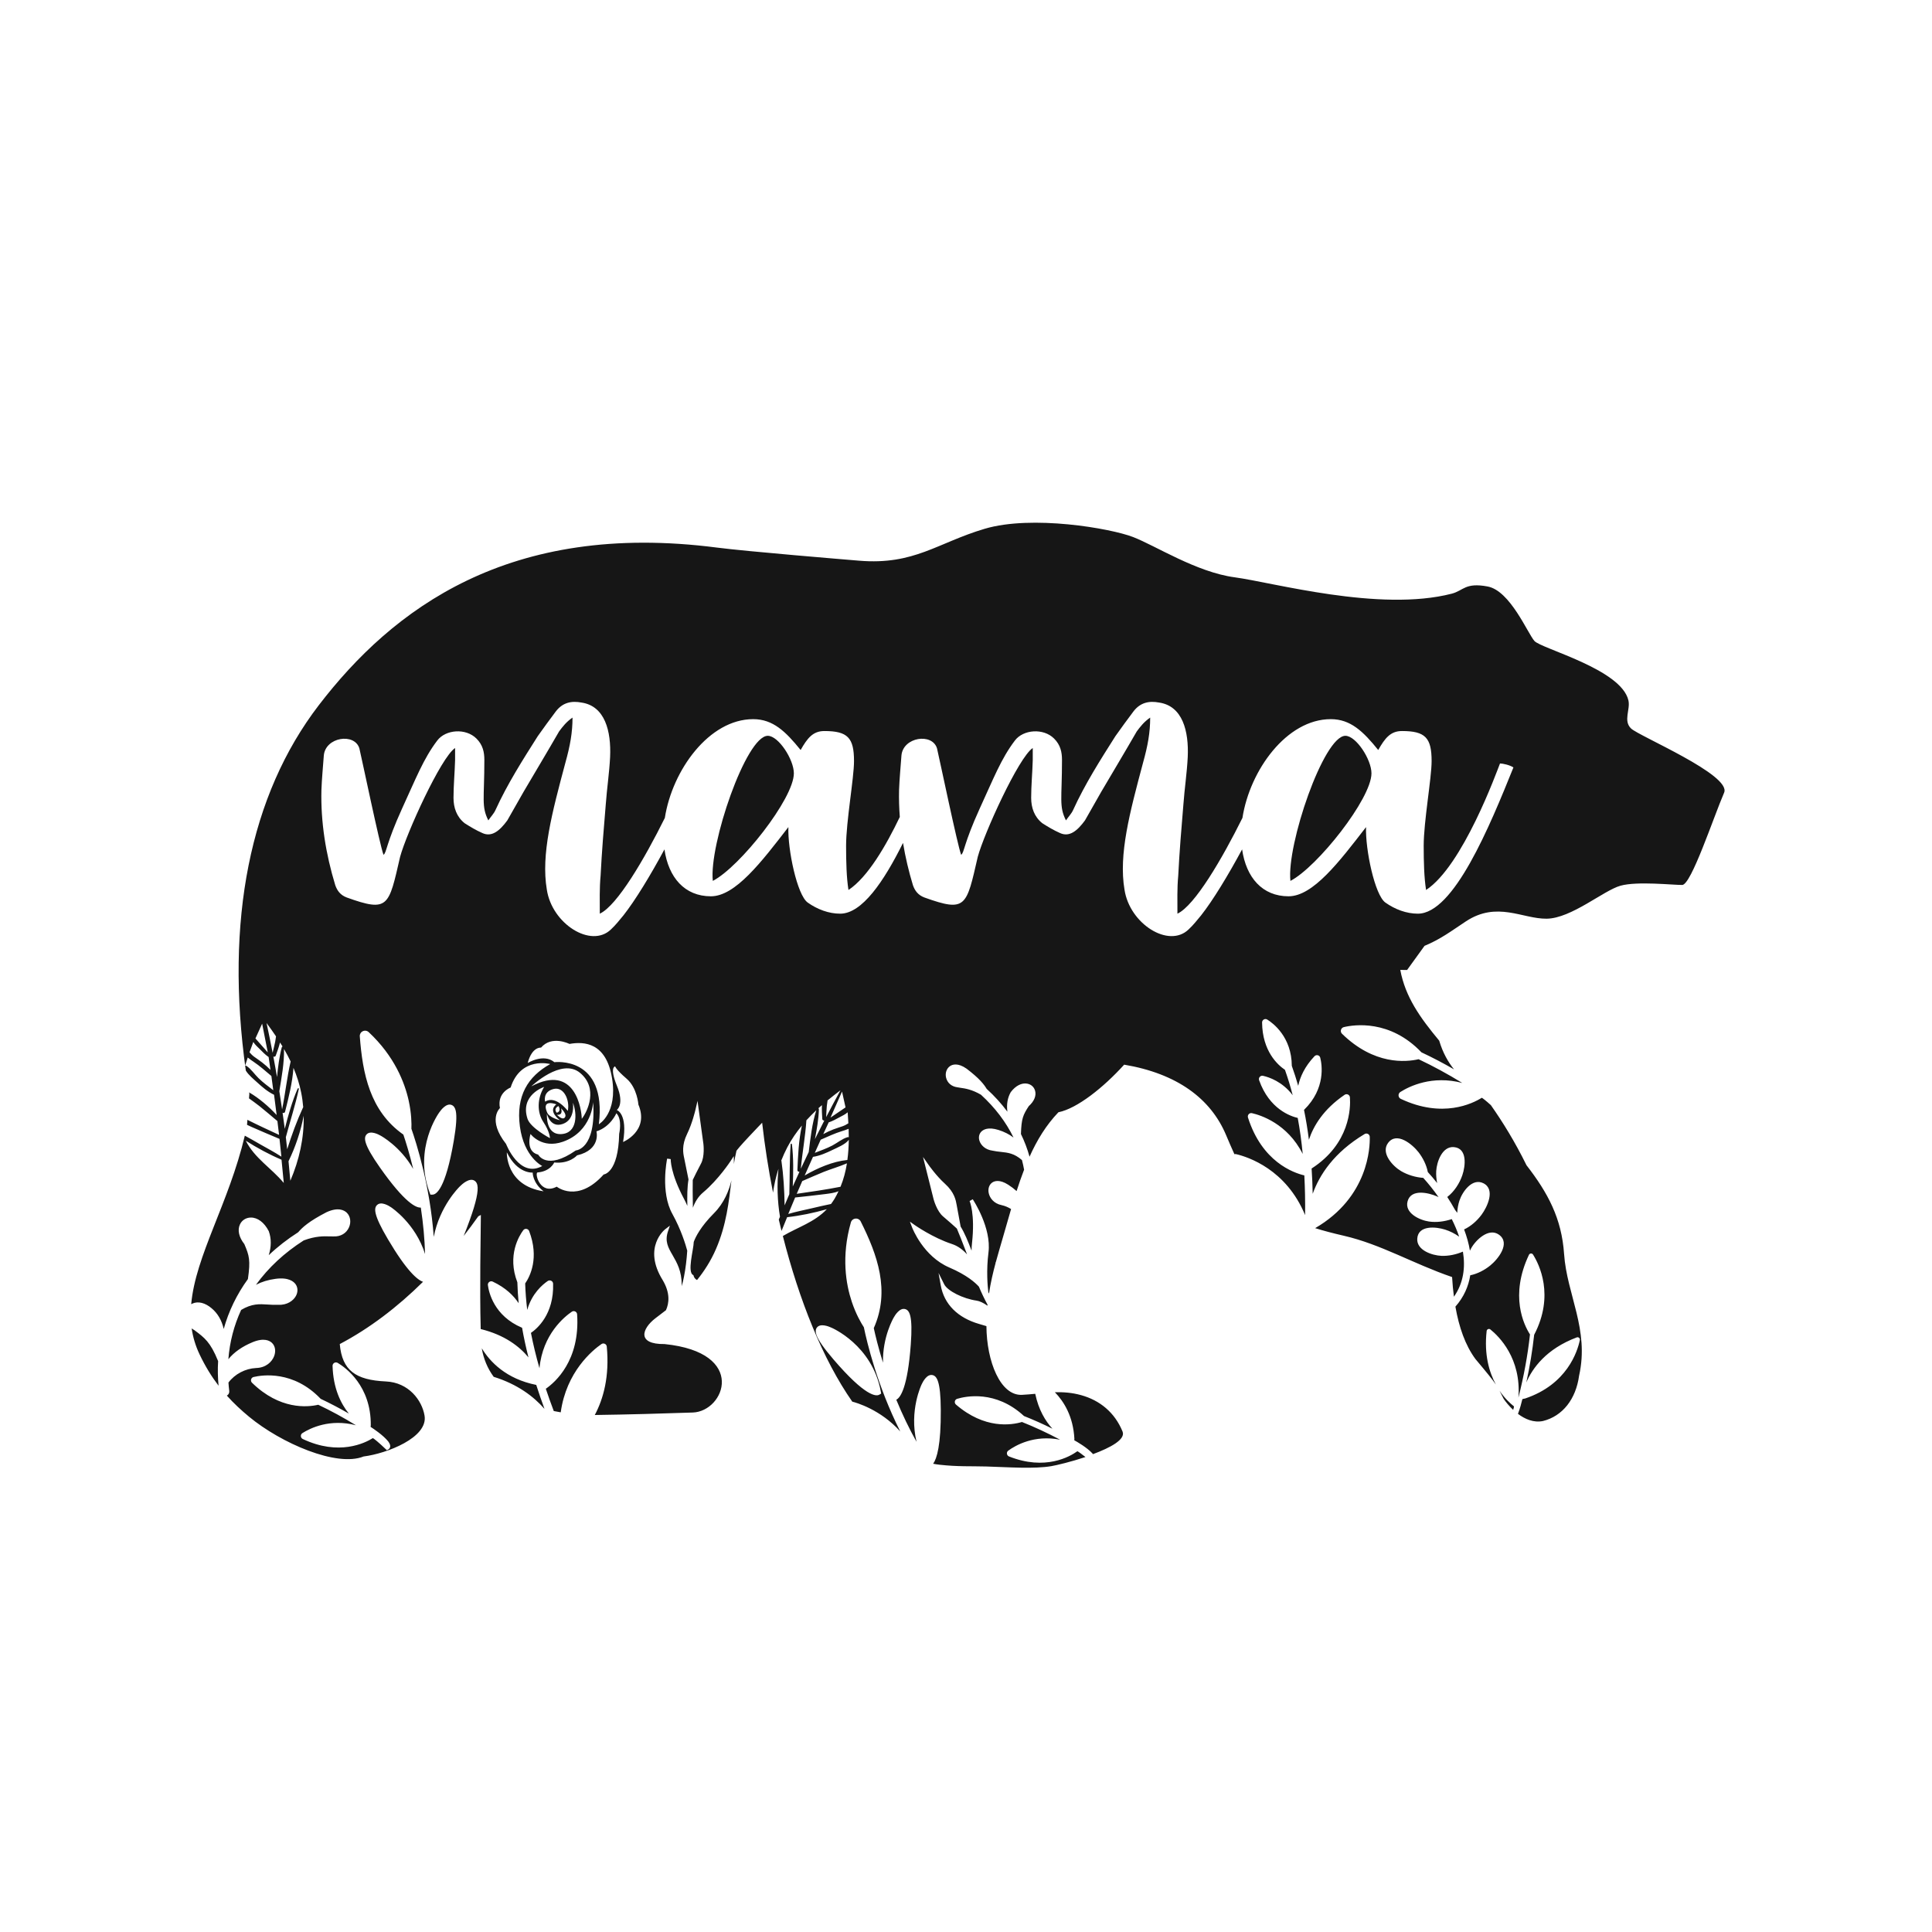 <?xml version="1.0" encoding="utf-8"?>
<!-- Generator: Adobe Illustrator 21.0.0, SVG Export Plug-In . SVG Version: 6.00 Build 0)  -->
<svg version="1.1" id="Layer_1" xmlns="http://www.w3.org/2000/svg" xmlns:xlink="http://www.w3.org/1999/xlink" x="0px" y="0px"
	 viewBox="0 0 600 600" style="enable-background:new 0 0 600 600;" xml:space="preserve">
<style type="text/css">
	.st0{fill:#161616;}
</style>
<path class="st0" d="M470.14,436.73c0.08,0.06,0.02,0.44-0.21,1.12c-1.28-1.2-2.29-2.46-2.93-3.38c-0.59-1.1-0.93-1.83-1.3-2.55
	C467.36,434.34,469.1,435.92,470.14,436.73z M335.77,433.28c-2.84-0.79-5.51-0.98-8.17-0.91c2.82,2.9,5.68,7.5,6.06,14.42
	c0.01,0.1-0.01,0.23-0.02,0.36c0,0.04-0.01,0.09-0.01,0.14c0.89,0.49,3.92,2.23,5.62,4.07c0.07,0.08,0.12,0.16,0.18,0.24
	c5.43-2.01,10.19-4.57,9.19-7.02C346.18,438.61,341.53,434.88,335.77,433.28z M227.16,366.55c-0.75,3.16-2.28,7.06-5.4,10.2
	c-4.16,4.18-5.74,7.36-6.31,8.94c-0.03,2.32-2.16,9.57-0.11,10.31c0.17,0.76,0.57,1.24,1.13,1.53c2.21-2.74,4.29-5.94,5.9-9.67
	C225.61,380.35,226.35,373.19,227.16,366.55z M67.74,422.71l-0.03-0.08c-2.38-5.85-4.17-7.18-7.34-9.54
	c-0.31-0.16-0.59-0.35-0.85-0.55c0.4,2.72,1.19,5.41,2.47,8.1c1.78,3.74,3.75,6.91,5.89,9.71
	C67.64,427.82,67.58,425.26,67.74,422.71z M169.02,437.46c0.02,0,0.03,0.01,0.05,0.01c-0.91-2.49-1.76-4.95-2.53-7.37
	c-9.38-1.88-14.36-7.17-16.92-11.38c0.53,3.19,1.74,6.19,3.7,8.86C160.79,429.9,165.77,433.75,169.02,437.46z M238.44,228.51
	c-6.75,0-18.29,33.89-17.07,45.06c8.35-4.3,25.17-25.54,25.17-33.4C246.55,235.87,241.76,228.51,238.44,228.51z M417.82,228.51
	c-6.75,0-18.29,33.89-17.07,45.06c8.35-4.3,25.17-25.54,25.17-33.4C425.93,235.87,421.14,228.51,417.82,228.51z M535.44,246.17
	c-3.29,7.61-10.22,28.63-13.01,28.66c-2.79,0.04-13.97-1.22-19.19,0.24c-5.22,1.46-15.23,10.14-22.9,10.24
	c-7.5,0.09-15.42-5.56-25.11,0.84c-4.42,2.92-7.82,5.52-12.83,7.59l-5.41,7.49c-0.7,0-1.4,0-2.12-0.01
	c1.58,8.43,6.13,14.79,12.09,21.97c1.11,3.79,2.82,6.71,4.6,8.91c-3.36-1.94-6.75-3.71-10.12-5.29c-9.77-10.25-20.91-8.59-24.1-7.83
	c-0.43,0.1-0.77,0.43-0.89,0.86c-0.12,0.43,0,0.89,0.32,1.2c9.96,9.74,19.83,8.83,23.79,7.91c4.49,2.12,9.04,4.59,13.56,7.37
	c-9.33-2.45-16.4,1.02-19.23,2.81c-0.37,0.23-0.58,0.66-0.56,1.1c0.03,0.45,0.29,0.84,0.69,1.03l0,0
	c12.96,6.13,22.33,1.45,25.17-0.34c0.34,0.19,1.2,0.84,2.81,2.29c3.71,5.28,7.47,11.36,11.07,18.67
	c6.65,8.57,10.92,16.53,11.67,27.55c0.86,12.66,7.89,23.43,4.66,37.8c-0.99,7.29-5.12,12.56-11.21,14.08
	c-2.91,0.6-5.6-0.59-7.77-2.22c0.63-1.7,1.1-3.42,1.34-4.48c0.05-0.21,0.58-0.2,0.87-0.29c13.05-4.37,16.27-14.62,17.01-18.16
	c0.11-0.55-0.44-1.01-0.96-0.82c-9.54,3.59-13.79,9.62-15.67,13.99c1.08-4.93,1.9-9.88,2.44-14.82c0-0.01,0.01-0.01,0.02-0.02
	c6.35-12.21,1.55-21.82-0.38-24.88c-0.3-0.47-1.02-0.42-1.26,0.08c-6.02,12.7-1.6,21.74,0.32,24.73
	c-0.71,6.55-1.94,13.11-3.59,19.63c0.93-12.22-6.05-19.04-8.71-21.18c-0.44-0.35-1.1-0.07-1.16,0.49
	c-0.82,7.34,0.78,12.78,2.87,16.62c-1.02-1.48-2.73-3.63-6.35-7.92c-3.16-4.29-5.11-9.88-6.22-16.27c2.62-2.98,4.06-6.29,4.61-9.74
	c2.25-0.45,4.46-1.62,6.22-3.05c2.42-1.96,6.39-6.93,2.69-9.56c-3.17-2.26-7.19,1.63-8.64,4.24c-0.13,0.24-0.25,0.48-0.37,0.73
	c-0.36-2.21-0.99-4.42-1.81-6.6c2.13-0.99,4.05-2.71,5.43-4.58c1.79-2.42,4.34-7.84,0.59-9.75c-3.47-1.76-6.53,2.56-7.47,5.38
	c-0.4,1.21-0.62,2.51-0.68,3.82c-0.02-0.03-0.03-0.06-0.05-0.1c-0.19-0.28-0.4-0.55-0.62-0.82c-0.76-1.38-1.58-2.73-2.43-4.03
	c0.01-0.01,0.02-0.01,0.03-0.02c2.16-1.67,3.79-4.22,4.66-6.77c0.97-2.83,1.61-8.37-2.66-8.7c-3.6-0.28-5.29,4.57-5.46,7.42
	c-0.07,1.23,0.04,2.5,0.29,3.75c-0.96-1.22-1.93-2.36-2.9-3.42c-0.42-2.21-1.52-4.39-2.87-6.14c-1.9-2.45-6.79-6.56-9.49-2.88
	c-2.31,3.14,1.49,7.22,4.07,8.73c2.05,1.2,4.49,1.92,6.87,2.1c1.59,1.76,3.22,3.78,4.76,5.98c-0.17-0.08-0.35-0.17-0.52-0.25
	c-2.7-1.16-8.03-2.37-9.1,1.53c-1.01,3.67,3.73,5.87,6.63,6.29c2.34,0.34,4.83,0.01,7.09-0.75c0.89,1.78,1.67,3.61,2.29,5.46
	c-1.33-0.96-2.83-1.71-4.34-2.19c-2.86-0.91-8.39-1.46-8.67,2.81c-0.23,3.62,4.65,5.21,7.51,5.33c2.23,0.09,4.58-0.41,6.67-1.31
	c0.81,4.91,0.18,9.77-2.79,14.01c-0.26-1.98-0.45-4.02-0.57-6.11c-12.16-4.17-22.03-10.16-33.66-12.84
	c-3.31-0.76-6.24-1.53-8.87-2.35c16.64-9.66,17.05-25.28,16.96-28.36c-0.01-0.37-0.21-0.7-0.54-0.89c-0.33-0.18-0.74-0.17-1.05,0.02
	c-9.56,5.73-14.05,12.74-16.13,18.56c-0.06-2.67-0.17-5.3-0.34-7.85c11.93-7.68,12.13-18.84,11.9-22.1
	c-0.03-0.38-0.25-0.7-0.59-0.87c-0.34-0.16-0.75-0.14-1.06,0.08c-6.6,4.5-9.68,9.69-11.09,13.96c-0.4-3.19-0.91-6.3-1.52-9.28
	c0.02-0.02,0.04-0.04,0.06-0.05c6.74-6.62,5.52-14.04,4.98-16.16c-0.09-0.37-0.38-0.66-0.75-0.75c-0.37-0.1-0.77,0.02-1.03,0.29
	c-3.09,3.26-4.49,6.51-5.06,9.2c-0.6-2.11-1.27-4.18-1.99-6.2c-0.05-8.99-5.85-13.28-7.63-14.38c-0.32-0.2-0.73-0.21-1.06-0.02
	c-0.34,0.19-0.54,0.54-0.54,0.93c0.09,8.91,4.86,13.19,7.1,14.7c0.9,2.53,1.71,5.18,2.41,7.89c-3.19-4.22-7.34-5.61-9.22-6.03
	c-0.37-0.08-0.76,0.04-1.01,0.33c-0.26,0.29-0.33,0.69-0.2,1.05c3.19,8.98,9.8,11.2,11.99,11.7c0.66,3.55,1.18,7.3,1.55,11.19
	c-4.78-9.48-13.12-12.07-15.77-12.67c-0.37-0.08-0.74,0.04-1,0.32c-0.26,0.28-0.34,0.68-0.23,1.04
	c4.35,13.71,14.06,17.16,17.5,17.97c0.21,3.93,0.29,7.99,0.24,12.33c-5.87-14.22-17.73-18.06-21.41-18.93
	c-0.18-0.04-0.37-0.04-0.54,0.02c-0.83-1.82-1.68-3.77-2.57-5.89c-4.78-11.42-15.3-19.16-31.67-21.92
	c-6.42,7.09-14.61,13.62-20.42,14.78c-3.83,4.01-6.65,8.63-8.97,13.81c-0.66-2.4-1.55-4.75-2.67-7.05c0.15-4.88,0.67-5.94,2.43-8.66
	c1.67-1.49,2.39-3.22,1.97-4.76c-0.31-1.16-1.22-1.99-2.43-2.22c-1.72-0.33-3.63,0.63-5.14,2.64c-0.99,1.75-1.34,3.78-1.04,6.06
	c-1.85-2.5-4.01-4.87-6.43-7.08c-0.83-1.39-2.24-3.23-6.26-6.29c-2.71-1.88-4.39-1.29-5.14-0.77c-1.06,0.73-1.55,2.16-1.21,3.57
	c0.39,1.64,1.71,2.76,3.48,2.99c0.29,0.07,0.63,0.11,1.02,0.17c1.41,0.2,3.53,0.5,6.34,2.15c4.34,3.97,7.74,8.43,10.11,13.3
	c-1.31-1-2.86-1.79-4.63-2.35c-3.25-1.03-4.76-0.12-5.37,0.5c-0.73,0.75-0.94,1.85-0.55,2.94c0.43,1.25,1.74,2.69,4.05,2.98
	c0.89,0.2,1.74,0.29,2.57,0.38c2.21,0.24,4.12,0.44,6.55,2.54c0.26,0.99,0.48,1.99,0.66,2.99c-0.82,2.13-1.59,4.34-2.33,6.64
	c-0.77-0.7-1.64-1.36-2.61-1.98c-2.68-1.71-4.25-1.15-4.95-0.68c-0.96,0.66-1.38,1.92-1.1,3.27c0.31,1.49,1.53,3.26,4.03,3.76
	c1.03,0.23,2.02,0.65,2.92,1.21c-0.85,2.87-1.69,5.86-2.58,8.95c-0.77,2.68-1.52,5.18-2.2,7.68l-0.16-0.04l0.13,0.15
	c-0.82,3.05-1.54,6.11-2.05,9.5c-0.07-0.15-0.14-0.28-0.21-0.43c-0.23-1.91-0.66-6.76,0.05-12.34c0.96-7.61-4.65-16.15-4.89-16.51
	l-0.98,0.55c0.02,0.04,1.77,3.92,0.75,13.11c-0.08,0.76-0.13,1.53-0.14,2.3c-1.1-2.91-2.14-5.45-3.39-7.48
	c-0.23-1.23-0.96-5.14-1.23-6.7c-0.26-1.48-0.69-3.94-3.65-6.61c-2.63-2.37-5.03-5.77-5.05-5.81l-1.75-2.49l3.28,13.1
	c0.04,0.15,1.01,3.77,3,5.41c1.54,1.28,3.53,3.08,4.23,3.72c0.6,1.43,1.68,4.06,3.17,8.03c-1.24-1.39-2.81-2.62-4.73-3.24
	c-5.93-1.95-11.46-5.83-11.52-5.87l-1.5-1.06l0.65,1.72c0.14,0.37,3.5,9.04,11.6,12.52c5.42,2.33,8.06,4.7,9.18,5.95
	c0.82,1.97,1.72,3.84,2.68,5.61c-0.01,0.1-0.02,0.19-0.03,0.29c-1.28-0.89-2.4-1.42-3.34-1.56c-4.27-0.61-9.08-3.03-10.1-5.09
	l-1.75-3.52l0.69,3.87c1.03,5.82,5.26,10.07,11.92,11.98c0.82,0.24,1.56,0.46,2.26,0.67c0.07,10.93,4.32,21.71,11.09,21.34
	c1.4-0.08,2.74-0.19,4.07-0.32c1.03,4.97,3.16,8.47,5.34,10.84c-2.94-1.46-5.9-2.78-8.83-3.94c-8.8-8.14-18.12-6.14-20.77-5.34
	c-0.36,0.11-0.62,0.4-0.7,0.77c-0.08,0.37,0.05,0.75,0.33,1c8.93,7.7,17.22,6.4,20.51,5.42c3.91,1.55,7.88,3.4,11.84,5.5
	c-8.01-1.58-13.8,1.73-16.1,3.4c-0.3,0.22-0.46,0.58-0.41,0.96c0.05,0.38,0.29,0.7,0.64,0.84l0,0c11.28,4.49,18.94,0.04,21.24-1.62
	c0.3,0.14,1.06,0.64,2.51,1.8c-4.44,1.48-8.85,2.53-10.58,2.83c-5.4,0.92-13.3,0.32-20.22,0.11c-4.96-0.14-8.72,0.1-14.56-0.55
	c-0.65-0.07-1.3-0.18-1.94-0.3c1.14-1.58,2.44-5.78,2.37-16.72c-0.05-9.03-1.27-10.54-2.59-10.82c-1.73-0.37-3.01,2.13-3.36,2.89
	c-0.05,0.09-3.92,8.15-1.58,17.83c-2.28-4.06-4.38-8.43-6.29-13.06c1.28-0.64,3.51-3.74,4.5-17.15c0.67-9.01-0.43-10.62-1.72-11
	c-1.69-0.5-3.17,1.88-3.57,2.61c-0.04,0.07-3.52,5.95-3.34,14.03c-1.48-4.75-2.39-8.56-2.86-10.73c5.17-11.64,1.11-22.8-4.06-33.13
	c-0.3-0.6-0.94-0.95-1.61-0.89c-0.68,0.06-1.25,0.52-1.44,1.18c-3.03,10.58-1.53,19.23,0.27,24.62c0,0,0,0,0,0.01
	c1.29,3.86,2.89,6.61,3.76,7.94c0.94,4.56,4.13,18.12,11.3,32.36c-6.13-6.84-13.73-8.96-14.9-9.26
	c-9.18-13.14-16.51-31.6-21.56-51.44c4.72-2.78,9.77-4.24,13.66-8.32c-4.05,1.15-8.31,2.03-12.33,2.48
	c-0.59,1.41-1.16,2.83-1.74,4.26c-0.29-1.17-0.57-2.34-0.85-3.52c0.12-0.3,0.24-0.6,0.37-0.9c-0.8-4.71-0.98-10.05-0.47-14.88
	c-0.78,2.43-1.34,4.91-1.69,7.41c-1.43-7.23-2.57-14.53-3.38-21.71c0,0-8.47,8.77-8.01,8.89c-0.31,1.29-0.56,2.61-0.77,3.95
	c0.01-0.35,0.01-0.58,0.01-0.63l-0.04-1.84l-1,1.54c-0.04,0.06-3.73,5.71-8.51,9.73c-1.55,1.29-2.56,3.02-3.19,4.77
	c-0.09-4.24-0.07-7.09-0.04-8.64c0.41-0.86,1.59-3.27,2.54-5.03c1.23-2.26,0.79-5.98,0.77-6.14l-1.83-13.38l-0.69,2.96
	c-0.01,0.04-0.97,4.09-2.53,7.27c-1.75,3.58-1.24,6.03-0.93,7.49c0.33,1.55,1.11,5.45,1.35,6.68c-0.4,2.36-0.42,5.1-0.36,8.21
	c-0.3-0.71-0.62-1.41-0.98-2.08c-4.36-8.16-4.18-12.41-4.18-12.45l-1.11-0.15c-0.09,0.42-2.12,10.44,1.61,17.15
	c2.73,4.92,4.13,9.58,4.63,11.44c-0.19,2.87-0.51,5.5-1,8.02c-0.2,1.06-0.45,2.07-0.73,3.03c0-0.13,0.01-0.27,0.01-0.41
	c0.02-4.31-1.5-6.93-2.83-9.25c-1.39-2.4-2.48-4.29-1.43-7.41l0.59-1.75l-1.47,1.12c-0.07,0.05-7.09,5.6-0.76,15.8
	c2.38,4.01,1.99,7.17,1.01,9.33c-1.29,1-2.43,1.85-3.31,2.53c-4.15,3.2-5.83,8.1,2.89,7.99c25.83,2.64,18.65,20.92,8.75,21.26
	c-9,0.31-19.99,0.63-30.43,0.77c2.66-5.01,4.61-11.96,3.72-21.25c-0.04-0.38-0.26-0.7-0.61-0.86c-0.34-0.16-0.73-0.13-1.04,0.08
	c-2.81,1.94-10.91,8.6-12.65,21.2c-0.74-0.12-1.46-0.25-2.16-0.4c-0.89-2.35-1.72-4.66-2.47-6.92c2.9-2.01,10.68-8.77,9.72-23.12
	c-0.02-0.38-0.25-0.72-0.59-0.88c-0.34-0.17-0.74-0.14-1.05,0.07c-2.25,1.53-9.07,6.99-10.05,17.56c-1.07-3.76-1.96-7.44-2.65-10.98
	c1.86-1.27,7.19-5.75,6.88-15.28c-0.01-0.38-0.23-0.73-0.58-0.9c-0.34-0.18-0.75-0.15-1.07,0.06c-1.6,1.09-4.96,3.89-6.38,8.99
	c-0.34-2.78-0.56-5.53-0.64-8.22c1.53-2.23,4.41-7.95,1.23-16.28c-0.14-0.36-0.46-0.61-0.84-0.67c-0.38-0.05-0.76,0.1-0.98,0.41
	c-1.25,1.68-5.08,7.79-1.84,16.18c0.06,2.14,0.2,4.32,0.41,6.5c-1.52-2.3-4-4.81-8.07-6.72c-0.35-0.16-0.76-0.12-1.07,0.11
	c-0.31,0.23-0.47,0.6-0.42,0.98c0.28,2.17,1.85,9.52,10.55,13.22c0.02,0.01,0.05,0.02,0.07,0.03c0.52,2.99,1.19,6.07,1.98,9.19
	c-2.8-3.38-7.4-6.97-14.83-8.79c-0.35-13.2,0-27.95,0.05-35.43c0.11-0.06,0.16-0.08,0,0c0,0,0,0,0,0c-0.24,0.12-0.82,0.4-0.81,0.43
	c-1.47,2.08-2.98,4.11-4.53,6.09c0.6-1.46,1.22-3.09,1.88-4.92c1.99-5.53,2.76-9.09,2.37-10.87c-0.14-0.64-0.43-1.09-0.89-1.38
	c-1.59-1-3.86,1.09-4.52,1.75c-0.33,0.32-6.29,6.18-8.13,15.7c-1.17-15.9-5.4-29.17-6.94-33.57c0.06-1.6,0.03-4.77-0.85-8.75
	c0,0,0,0,0-0.01c-1.23-5.55-4.38-13.75-12.42-21.26c-0.51-0.47-1.23-0.57-1.84-0.27c-0.61,0.29-0.97,0.92-0.92,1.59
	c0.87,11.52,3.11,23.18,13.53,30.51c0.71,2.1,1.89,5.84,3.06,10.67c-4-7.02-10.01-10.28-10.08-10.32c-0.72-0.42-3.21-1.71-4.4-0.41
	c-0.91,0.99-1.03,2.93,4.17,10.32c7.74,11,11.25,12.52,12.67,12.4c0.75,4.95,1.19,9.78,1.32,14.43
	c-2.97-9.51-10.44-14.43-10.52-14.49c-0.69-0.47-3.08-1.96-4.37-0.75c-0.99,0.92-1.26,2.84,3.34,10.62
	c5.89,9.97,9.2,12.67,10.92,13.24c-7.98,7.89-16.67,14.5-25.86,19.34c0.72,8.2,4.94,11.18,14.32,11.61
	c7.08,0.32,11.21,5.84,12.01,10.62c1.15,6.83-11.79,11.79-18.93,12.68c-8.33,3.37-25.58-4.08-35.57-12.34
	c-2.46-2.04-4.77-4.17-6.91-6.57c0.07-0.04,0.15-0.07,0.21-0.12c0.41-0.31,0.61-0.81,0.54-1.35c-0.12-0.9-0.19-1.81-0.24-2.58
	c1.97-2.63,5.24-4.35,8.58-4.51c3.09-0.08,4.92-1.94,5.59-3.65c0.61-1.57,0.37-3.15-0.64-4.14c-0.74-0.71-2.49-1.7-6.06-0.22
	c-3.23,1.34-5.74,3.11-7.5,5.27c0.41-5.33,1.74-10.46,3.97-15.3c3.34-2,5.67-1.85,8.36-1.67c1.02,0.07,2.05,0.13,3.16,0.08
	c2.83,0.13,4.69-1.32,5.47-2.72c0.68-1.23,0.66-2.59-0.05-3.63c-0.6-0.87-2.22-2.27-6.31-1.71c-2.24,0.3-4.26,0.92-6.03,1.85
	c3.84-5.32,8.82-9.95,14.84-13.79c3.71-1.39,6.31-1.31,8.03-1.25c0.48,0.01,0.89,0.03,1.26,0.01c2.16,0.1,3.97-0.97,4.78-2.85
	c0.7-1.61,0.41-3.43-0.7-4.51c-0.79-0.77-2.68-1.83-6.31-0.15c-5.44,2.81-7.51,4.72-8.78,6.21c-3.35,2.14-6.42,4.53-9.15,7.13
	c0.83-2.66,0.84-5.16,0.01-7.46c-1.39-2.71-3.47-4.26-5.6-4.23c-1.49,0.03-2.75,0.83-3.36,2.15c-0.81,1.75-0.31,3.97,1.37,6.09
	c1.54,3.62,1.95,4.99,1.11,10.86c-3.46,4.78-5.98,9.98-7.51,15.5c-0.63-2.72-1.89-4.87-3.78-6.44c-2-1.69-4.16-2.23-5.91-1.46
	c-0.14,0.06-0.27,0.14-0.41,0.21c1.31-15.01,11.66-31.3,16.65-52.34c1.62,0.86,3.2,1.79,4.79,2.7c2.19,1.24,4.45,2.43,6.57,3.82
	c-0.2-1.84-0.38-3.68-0.59-5.52c-2.88-1.22-5.78-2.41-8.63-3.69c-0.49-0.22-0.97-0.44-1.45-0.67c0.03-0.52,0.07-1.04,0.11-1.56
	c3.24,1.63,6.53,3.15,9.84,4.68c-0.17-1.43-0.34-2.86-0.52-4.29c-1.86-1.55-3.69-3.15-5.59-4.66c-1.05-0.83-2.15-1.6-3.23-2.39
	c0.04-0.47,0.07-0.95,0.11-1.42c-0.02-0.15-0.05-0.29-0.07-0.44c3.15,1.83,6.11,4.41,8.55,7.03c-0.26-2.1-0.53-4.19-0.81-6.29
	c-1.95-0.92-3.66-2.39-5.24-3.84c-0.99-0.91-2.68-2.27-3.53-3.67c-6.51-46.58,1.24-85.56,22.68-113.49
	c22.75-29.65,58.86-57.31,123.67-48.93c9.31,1.2,39.69,3.7,44.15,4.07c17.12,1.41,24.23-5.54,38.96-9.91
	c14.72-4.37,39.08-0.15,46.09,2.56c7.01,2.7,19.68,10.92,31.56,12.51c11.88,1.59,45,10.87,67.41,5.08
	c3.67-0.95,4.14-3.54,11.14-2.23c7,1.31,12.4,14.5,14.52,16.91c2.12,2.42,26.98,8.73,29.2,18.47c0.65,2.84-1.67,6.3,0.81,8.71
	C508.93,228.59,537.81,240.67,535.44,246.17z M82.78,317.7c0.66,3.06,1.29,6.15,1.88,9.25c0.28-1.14,0.56-2.28,0.8-3.42
	c0.11-0.53,0.16-1.11,0.26-1.68C84.78,320.46,83.8,319.07,82.78,317.7z M79.33,322.5l3.83,4.33l-1.75-8.92L79.33,322.5z
	 M77.49,326.8c0.42,0.49,0.86,0.95,1.4,1.35c0.83,0.61,1.69,1.16,2.51,1.8c0.92,0.72,1.79,1.48,2.6,2.31
	c-0.19-1.34-0.39-2.68-0.58-4.02c-0.05-0.02-0.09-0.04-0.13-0.06c-0.95-0.67-1.78-1.53-2.6-2.35c-0.69-0.68-1.5-1.39-2.02-2.24
	C78.27,324.65,77.88,325.72,77.49,326.8z M84.87,338.59c-0.2-1.48-0.38-2.96-0.59-4.43c-1.82-1.53-3.58-3.11-5.56-4.44
	c-0.44-0.3-1.15-0.76-1.78-1.3c-0.28,0.83-0.55,1.66-0.8,2.5c0.14,0,0.29,0.03,0.35,0.07c1.48,0.96,2.55,2.63,3.81,3.85
	C81.72,336.23,83.31,337.37,84.87,338.59z M87.53,325.18c0.03-0.09,0.12-0.14,0.23-0.17c-0.26-0.43-0.53-0.84-0.8-1.26
	c-0.35,1.47-0.92,2.95-1.34,4.12c-0.1,0.28-0.45,0.35-0.73,0.27c0.39,2.11,0.79,4.23,1.14,6.35
	C86.35,331.34,86.72,328.17,87.53,325.18z M87.61,344.55c0.99-4.93,1.52-10,2.65-14.9c-0.64-1.32-1.32-2.6-2.06-3.87
	c0.09,4.35-0.75,8.81-1.45,13.11C87.04,340.78,87.33,342.66,87.61,344.55z M88.13,367.38c-0.22-2.41-0.45-4.82-0.7-7.22
	c-3.73-1.58-7.55-3.64-11.1-5.9C79.14,359.79,84.21,362.67,88.13,367.38z M89.19,356.91c1.39-4.41,3.03-8.89,4.91-12.95
	c0.01-0.04,0.04-0.05,0.07-0.08c-0.13-1.49-0.32-2.99-0.62-4.49c-0.54-2.75-1.38-5.31-2.41-7.76c-0.34,4.62-1.5,9.24-2.62,13.66
	c-0.08,0.34-0.49,0.42-0.76,0.3c0.23,1.66,0.47,3.31,0.68,4.98c1.08-4.25,2.27-8.49,4-12.5c0.07-0.16,0.42-0.15,0.38,0.06
	c-1.09,5.06-2.72,10.03-4.05,15.04C88.92,354.41,89.04,355.65,89.19,356.91z M94.31,346.5c-0.9,4.78-2.6,9.84-4.71,14.13
	c0.21,2.02,0.39,4.04,0.57,6.06C92.92,360.25,94.46,353.44,94.31,346.5z M104.87,423.25c-0.33-0.19-0.74-0.19-1.07,0
	c-0.33,0.2-0.53,0.56-0.52,0.94c0.2,6.97,2.55,11.71,5.06,14.81c-2.91-1.67-5.84-3.21-8.75-4.58c-8.45-8.86-18.08-7.43-20.84-6.78
	c-0.37,0.09-0.66,0.37-0.77,0.74c-0.1,0.37,0,0.77,0.28,1.04c8.62,8.42,17.15,7.63,20.57,6.84c3.89,1.83,7.82,3.97,11.72,6.37
	c-8.07-2.12-14.18,0.88-16.63,2.43c-0.32,0.2-0.51,0.57-0.48,0.95c0.02,0.39,0.25,0.73,0.6,0.89l0,0
	c11.21,5.3,19.31,1.26,21.76-0.29c0.39,0.22,1.61,1.15,4.13,3.56l0.22,0.21l0.27-0.14c0.41-0.2,0.65-0.49,0.74-0.85
	c0.11-0.48-0.08-1.05-0.6-1.75c-1.62-1.98-4.6-3.95-5.47-4.51c0.01-0.05,0.02-0.1,0.02-0.14c0.02-0.13,0.04-0.26,0.04-0.37
	C115.25,430.37,107.3,424.7,104.87,423.25z M141.54,344.98c-0.21-0.96-0.63-1.55-1.28-1.82c-1.63-0.67-3.34,1.58-3.82,2.28
	c-0.07,0.09-8.16,11.12-3.01,24.94l0.24,0.63l0.67-0.01c1.12-0.01,4.01-1.67,6.59-16.74C141.71,349.7,141.91,346.66,141.54,344.98z
	 M157.17,355.28c0,0,4.12,10.75,11.23,6.84c0,0-5.67-2.75-6.94-12.26c-1.27-9.51,2.47-15.53,9.41-19.41c0,0-9.13-2.48-12.29,7.29
	c0,0-4.28,1.56-3.32,6.39C155.25,344.13,151.25,347.75,157.17,355.28z M185.98,349.14c0,0,5.89-3.33,4.09-14.33
	c-1.8-10.99-8.55-11.44-13.22-10.61c0,0-5.5-2.78-8.83,1.15c0,0-2.78-0.38-4.14,4.78c0,0,4.89-3.07,8.29-0.26
	C172.16,329.86,188.55,327.8,185.98,349.14z M172.97,346.21c0,0,1.52,1.6,2.28,0.99c1.22-0.95-1.02-3-1.02-3
	S175.1,346.35,172.97,346.21z M173.45,343.5c0,0-1.63,0.63-0.6,2.04C173.58,345.52,174.17,344.71,173.45,343.5z M176.33,345
	c0.69-3.1-1.09-7.68-4.48-6.79c-3.39,0.9-2.56,3.92-2.56,3.92C172.64,339.99,176.33,345,176.33,345z M169.85,345.32
	c0.55,1.8,4.06,2.57,4.06,2.57s-3.98-2.74-1.13-4.93C172.78,342.96,168.12,341.17,169.85,345.32z M174.33,352.2
	c5.03-0.29,4.92-6.32,3.59-9.77c0,0,0.85,5.2-3.11,6.61c-3.95,1.41-4.95-3.15-4.95-3.15S169.3,352.49,174.33,352.2z M180.67,347.46
	c1.79-2.25,5.22-9.53-0.55-14.29c-5.77-4.75-15.12,4.21-15.12,4.21C178.78,330.08,180.66,344.92,180.67,347.46z M163.84,347.51
	c1.04,2.88,6.95,5.95,6.95,5.95s0-1.93-2.03-4.99c-2.04-3.05-1.94-7.37,0.23-10.92C168.98,337.55,161.36,340.05,163.84,347.51z
	 M167.14,358.58c0,0,2.58,5.06,11.69-1.31c0,0,6.36-0.27,5.38-15c0,0-0.35,9.12-9.37,12.3c-6.6,2.32-10.08-2.4-10.08-2.4
	S163.02,357.57,167.14,358.58z M168.82,369.97c-3.46-2.65-3.39-5.82-3.39-5.82s-4.71,0.49-8.03-6.28
	C157.41,357.87,156.98,368.18,168.82,369.97z M191.42,345.73c0,0-1.81,4.25-6.18,5.62c0,0,1.49,5.7-6.03,7.46
	c0,0-2.32,2.7-7.09,2.21c0,0-1.14,2.78-5.23,3.1c-0.85,0.39,0.87,7.1,6.01,4.41c0,0,6.45,5.27,14.58-3.79c0,0,4.56-0.35,4.81-12.62
	C192.28,352.13,193.35,347.67,191.42,345.73z M198.26,343.04c0,0-0.35-5.2-3.67-8.05s-3.55-3.81-3.55-3.81s-1.85,0.15,0.56,6.04
	c2.4,5.88-0.06,7.5-0.06,7.5s3.46,1.08,1.96,9.94C193.5,354.66,201.72,351.25,198.26,343.04z M245.13,370.87
	c0.17-5.18,0.03-10.4,0.43-15.57c0.01-0.22,0.35-0.12,0.38,0.05c0.52,4.34,0.44,8.74,0.26,13.12c0.68-1.53,1.38-3.05,2.08-4.57
	c-0.3,0.03-0.66-0.16-0.64-0.51c0.19-4.56,0.4-9.32,1.4-13.84c-1.69,2.05-3.23,4.27-4.53,6.74c-0.71,1.35-1.32,2.73-1.88,4.13
	c0.02,0.03,0.05,0.06,0.05,0.1c0.64,4.43,0.92,9.2,0.99,13.82C244.15,373.18,244.63,372.02,245.13,370.87z M254.32,344.42
	c-0.08,3.09-0.64,6.24-1.24,9.35c0.95-1.93,1.93-3.85,2.91-5.76c-0.29-0.01-0.6-0.18-0.62-0.47c-0.07-1.24-0.19-2.82-0.11-4.33
	c-0.37,0.33-0.76,0.64-1.12,0.98C254.24,344.25,254.32,344.32,254.32,344.42z M261.01,338.6c-1.37,1.03-2.7,2.07-4,3.14
	c-0.07,0.57-0.18,1.14-0.23,1.68c-0.1,1.16-0.16,2.34-0.21,3.51C258.02,344.12,259.5,341.35,261.01,338.6z M257.92,347.08l4.67-3.17
	L261.5,339L257.92,347.08z M255.67,352.21c1.01-0.56,2.06-1.05,3.15-1.47c0.97-0.37,1.95-0.65,2.92-1c0.64-0.23,1.19-0.55,1.73-0.89
	c-0.06-1.14-0.13-2.28-0.22-3.42c-0.73,0.67-1.72,1.11-2.57,1.57c-1.02,0.55-2.07,1.14-3.17,1.51c-0.04,0.01-0.09,0.02-0.14,0.02
	C256.81,349.75,256.23,350.97,255.67,352.21z M261.47,351.28c-2.29,0.71-4.42,1.72-6.6,2.67c-0.62,1.35-1.22,2.72-1.83,4.08
	c1.84-0.72,3.69-1.36,5.45-2.28c1.56-0.82,3.06-2.11,4.75-2.6c0.07-0.02,0.22-0.01,0.36,0.03c0-0.87-0.02-1.75-0.05-2.62
	C262.78,350.89,261.97,351.12,261.47,351.28z M253.51,344.8c-1.07,1-2.09,2.04-3.08,3.12c-0.32,5.02-1.27,10.03-1.73,15.04
	c0.8-1.74,1.62-3.46,2.45-5.18C251.7,353.46,252.18,348.95,253.51,344.8z M258.08,373.91c0.37-0.5,0.74-1.02,1.08-1.59
	c0.46-0.78,0.88-1.57,1.25-2.38c-1.28,0.55-2.72,0.7-4.14,0.89c-3.1,0.41-6.22,0.72-9.33,1.06c-0.72,1.7-1.43,3.41-2.14,5.12
	c2.42-0.72,4.93-1.21,7.38-1.78C254.14,374.78,256.1,374.29,258.08,373.91z M258.14,412.29c-0.78-0.36-3.39-1.41-4.45,0
	c-0.42,0.56-0.47,1.28-0.16,2.21c0.55,1.64,2.28,4.14,5.3,7.66c9.95,11.61,13.28,11.54,14.25,10.97l0.58-0.34l-0.12-0.66
	C270.86,417.64,258.25,412.33,258.14,412.29z M263.02,361.28c-2.33,1.02-4.82,1.71-7.18,2.65c-2.25,0.9-4.46,1.91-6.69,2.86
	c-0.58,1.32-1.15,2.64-1.72,3.96c4.55-0.65,9.09-1.3,13.6-2.19C261.99,366.22,262.63,363.78,263.02,361.28z M263.6,353.98
	c-1.03,1.42-3.57,2.42-4.99,3.11c-1.93,0.94-3.99,1.86-6.13,2.18c-0.87,1.93-1.72,3.86-2.58,5.79c3.99-2.33,8.77-4.38,13.26-4.82
	C263.44,358.18,263.57,356.08,263.6,353.98z M470.01,238.33c-1.1-0.74-3.31-1.23-4.17-1.23c-0.98,2.46-11.54,31.8-22.96,39.29
	c-0.61-3.81-0.74-8.72-0.74-13.75c0-7.49,2.46-21,2.46-26.28c0-7.24-1.96-9.33-9.21-9.33c-3.56,0-5.28,2.21-7.37,5.89
	c-4.67-5.77-8.59-9.58-14.73-9.58c-13.69,0-25.13,15.83-27.44,30.67c-6.25,12.6-14.79,27.23-20.19,29.74
	c0-3.93-0.12-7.86,0.25-11.79c0.37-7.37,0.98-14.73,1.6-22.1c0.37-5.03,1.1-9.82,1.35-14.73c0.37-8.1-1.6-15.84-8.84-16.94
	c-3.19-0.61-5.89,0-7.98,2.7c-1.96,2.58-3.81,5.16-5.65,7.74c-4.67,7.37-9.45,14.86-13.14,22.96c-0.49,1.1-1.47,2.09-2.21,3.19
	c-2.21-4.42-1.23-6.63-1.23-18.79c0-2.46-0.49-4.67-2.46-6.63c-3.31-3.31-9.58-2.82-12.16,0.61c-4.3,5.65-6.63,11.79-10.93,21.12
	c-5.03,11.05-4.79,13.75-5.77,14.37c-1.11-2.82-6.75-29.96-7.49-33.03c-1.47-4.91-10.56-3.56-11.05,2.21
	c-0.25,3.56-0.61,7.12-0.74,10.68c-0.07,2.8,0.02,5.6,0.23,8.39c-4.25,8.89-9.98,18.76-15.94,22.68c-0.61-3.81-0.74-8.72-0.74-13.75
	c0-7.49,2.46-21,2.46-26.28c0-7.24-1.96-9.33-9.21-9.33c-3.56,0-5.28,2.21-7.37,5.89c-4.67-5.77-8.59-9.58-14.73-9.58
	c-13.69,0-25.13,15.83-27.44,30.67c-6.25,12.6-14.79,27.24-20.2,29.74c0-3.93-0.12-7.86,0.25-11.79c0.37-7.37,0.98-14.73,1.6-22.1
	c0.37-5.03,1.1-9.82,1.35-14.73c0.37-8.1-1.6-15.84-8.84-16.94c-3.19-0.61-5.89,0-7.98,2.7c-1.96,2.58-3.81,5.16-5.65,7.74
	c-4.67,7.37-9.45,14.86-13.14,22.96c-0.49,1.1-1.47,2.09-2.21,3.19c-2.21-4.42-1.23-6.63-1.23-18.79c0-2.46-0.49-4.67-2.46-6.63
	c-3.32-3.31-9.58-2.82-12.16,0.61c-4.3,5.65-6.63,11.79-10.93,21.12c-5.03,11.05-4.79,13.75-5.77,14.37
	c-1.11-2.82-6.75-29.96-7.49-33.03c-1.47-4.91-10.56-3.56-11.05,2.21c-0.25,3.56-0.61,7.12-0.74,10.68
	c-0.25,9.95,1.35,19.89,4.3,29.59c0.61,1.72,1.6,3.07,3.56,3.81c13.02,4.67,13.02,2.82,16.58-12.65
	c1.96-7.24,12.65-30.82,17.07-33.77v3.81c-0.12,4.05-0.49,7.86-0.49,11.67c0,3.07,0.98,5.89,3.44,7.86c1.72,1.1,3.56,2.21,5.53,3.07
	c2.95,1.35,5.4-0.74,7.74-3.93l5.03-8.84c3.68-6.26,7.37-12.4,11.05-18.79c1.1-1.47,2.21-2.95,4.17-4.3c0,4.67-0.74,8.72-2.21,14
	c-4.17,15.59-7.61,28.49-5.77,39.41c1.6,10.68,13.75,18.3,19.89,12.4c1.47-1.35,2.7-2.95,3.93-4.42
	c3.63-4.61,8.33-12.32,12.71-20.46c1.25,8.74,6.28,14.57,14.42,14.57c7.61,0,15.72-10.68,24.07-21.49
	c-0.25,6.88,2.7,21.12,6.02,23.45c2.95,2.09,6.51,3.44,10.07,3.44c6.79,0,13.57-10.02,19.51-21.98c0.73,4.41,1.76,8.8,3.08,13.14
	c0.61,1.72,1.6,3.07,3.56,3.81c13.02,4.67,13.02,2.82,16.58-12.65c1.96-7.24,12.65-30.82,17.07-33.77v3.81
	c-0.12,4.05-0.49,7.86-0.49,11.67c0,3.07,0.98,5.89,3.44,7.86c1.72,1.1,3.56,2.21,5.53,3.07c2.95,1.35,5.4-0.74,7.74-3.93l5.03-8.84
	c3.68-6.26,7.37-12.4,11.05-18.79c1.1-1.47,2.21-2.95,4.17-4.3c0,4.67-0.74,8.72-2.21,14c-4.17,15.59-7.61,28.49-5.77,39.41
	c1.6,10.68,13.75,18.3,19.89,12.4c1.47-1.35,2.7-2.95,3.93-4.42c3.63-4.61,8.32-12.32,12.71-20.46c1.25,8.74,6.28,14.57,14.42,14.57
	c7.61,0,15.72-10.68,24.07-21.49c-0.25,6.88,2.7,21.12,6.02,23.45c2.95,2.09,6.51,3.44,10.07,3.44
	C451.46,283.76,462.64,256.63,470.01,238.33z"/>
</svg>
